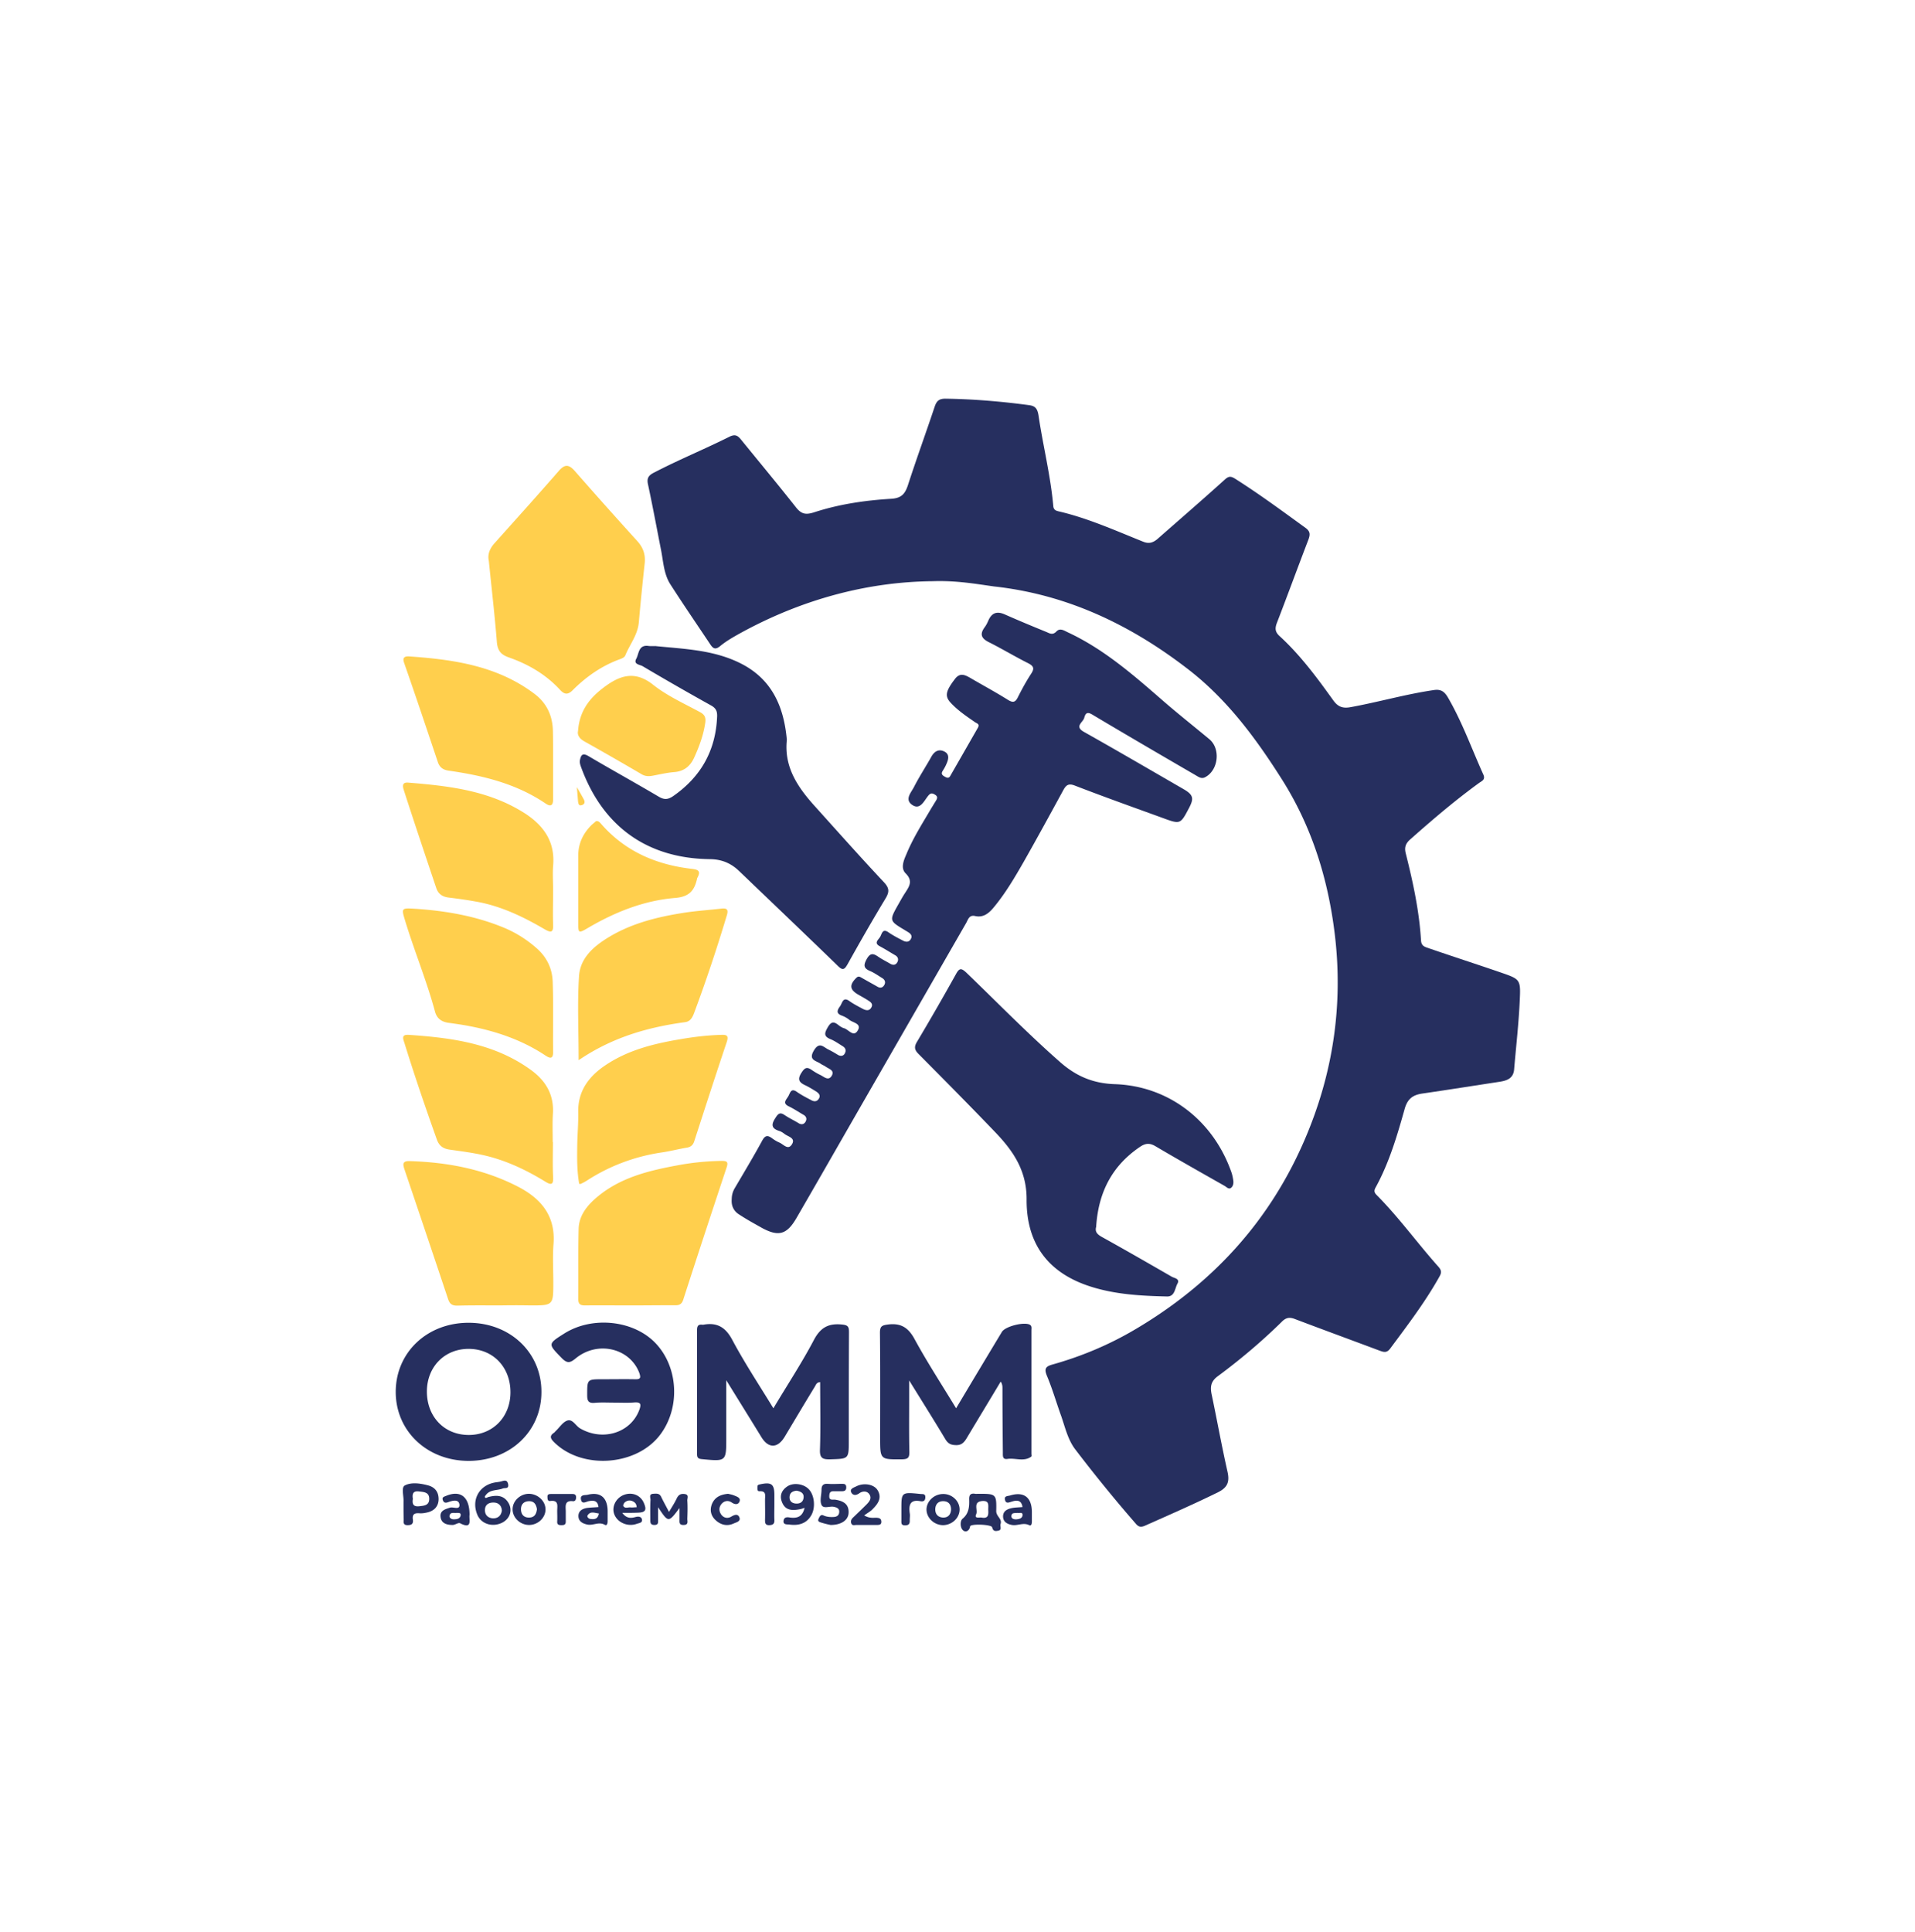 <svg xmlns="http://www.w3.org/2000/svg" width="577" height="582" fill="none" viewBox="0 0 577 582"><path fill="#262f5f" d="M281.095 175.105c-19.719.176-39.321 5.458-57.631 15.435-2.23 1.232-4.46 2.465-6.397 4.049-1.526 1.291-2.23.822-3.11-.528-3.991-5.986-8.099-11.972-11.972-18.017-1.996-3.11-2.113-6.866-2.817-10.387-1.292-6.573-2.524-13.205-3.933-19.778-.41-1.878.235-2.7 1.878-3.521 7.454-3.874 15.2-7.043 22.712-10.799 1.585-.763 2.407-.411 3.404.822 5.517 6.808 11.151 13.557 16.609 20.482 1.584 1.995 2.875 2.289 5.34 1.526 7.512-2.465 15.376-3.639 23.299-4.109 3.052-.176 4.167-1.408 5.047-3.99 2.583-7.982 5.458-15.846 8.099-23.769.587-1.702 1.291-2.406 3.228-2.406 8.392.118 16.784.822 25.118 1.937 1.878.235 2.582.939 2.934 3.052 1.35 9.155 3.639 18.134 4.461 27.407.117 1.232.997 1.408 1.76 1.584 8.745 2.054 16.961 5.752 25.295 9.097 1.701.704 2.934.352 4.284-.763 6.807-5.986 13.674-11.914 20.423-18.017 1.115-.998 1.76-.939 2.934-.235 7.336 4.636 14.32 9.801 21.362 14.907 1.409 1.056 1.35 1.995.822 3.462-3.228 8.392-6.28 16.785-9.507 25.118-.646 1.702-.529 2.759.821 3.991 6.221 5.693 11.21 12.442 16.139 19.308 1.35 1.878 2.7 2.524 5.106 2.113 8.451-1.526 16.726-3.932 25.177-5.165 2.171-.352 3.228.47 4.225 2.113 4.343 7.453 7.219 15.552 10.74 23.358.646 1.467-.352 1.878-1.232 2.464-7.278 5.282-14.085 11.092-20.834 17.078-1.467 1.292-1.761 2.524-1.291 4.285 2.171 8.627 4.049 17.312 4.577 26.174.118 1.819 1.409 1.937 2.465 2.348 7.16 2.465 14.437 4.812 21.597 7.277 5.751 1.995 5.986 2.054 5.693 8.157-.294 6.984-1.115 14.027-1.702 21.01-.235 2.759-2.172 3.404-4.461 3.756-7.688 1.174-15.434 2.407-23.122 3.522-2.876.41-4.519 1.526-5.4 4.636-2.288 8.157-4.695 16.315-8.803 23.768-.528.998-.293 1.526.411 2.23 6.691 6.749 12.207 14.437 18.545 21.539.881.997 1.057 1.702.353 2.934-4.285 7.688-9.625 14.672-14.848 21.714-1.057 1.409-1.937 1.115-3.228.646-8.451-3.169-16.961-6.28-25.47-9.508-1.644-.645-2.759-.469-4.05.881-5.986 5.869-12.442 11.326-19.191 16.315-1.995 1.467-2.347 2.993-1.936 5.223 1.643 7.805 3.051 15.67 4.812 23.475.704 3.052.117 4.812-2.817 6.279-7.277 3.58-14.672 6.808-22.066 10.095-1.233.528-1.878.352-2.7-.587a449 449 0 0 1-18.31-22.477c-2.172-2.876-2.993-6.515-4.167-9.919-1.467-4.049-2.641-8.157-4.284-12.089-.939-2.23-.47-2.935 1.702-3.521 8.744-2.465 17.136-5.986 24.942-10.623 23.064-13.615 40.435-32.454 51.058-57.279 8.509-19.836 11.561-40.494 8.979-61.797-1.996-16.433-6.808-32.102-15.787-46.363-7.982-12.618-16.726-24.473-28.698-33.628-17.254-13.263-36.269-22.301-58.159-24.707-5.81-.822-11.503-1.82-18.428-1.585"/><path fill="#262f5f" d="M220.471 361.319c0-1.173.294-2.288.881-3.286 2.817-4.813 5.692-9.566 8.333-14.437.881-1.585 1.644-1.585 2.876-.704.704.528 1.467.997 2.289 1.349 1.232.529 2.582 2.407 3.756.529s-1.057-2.289-2.113-3.052c-.528-.411-1.115-.822-1.761-.998-2.523-.822-2.288-2.113-.997-4.049.821-1.291 1.408-1.585 2.699-.705 1.291.881 2.7 1.526 4.05 2.348.88.587 1.702.528 2.23-.352.528-.939.176-1.702-.763-2.172-1.409-.821-2.817-1.76-4.284-2.465-1.996-.939-.763-1.995-.176-2.993.587-.939.763-2.699 2.641-1.349 1.349.939 2.817 1.702 4.284 2.465.821.469 1.702.528 2.289-.411.645-.998 0-1.644-.763-2.172-1.057-.645-2.172-1.35-3.287-1.878-1.937-.88-2.465-1.819-1.115-3.873 1.056-1.643 1.761-1.643 3.111-.704a18 18 0 0 0 2.523 1.467c1.115.528 2.465 1.937 3.463.176.88-1.585-.881-1.995-1.878-2.7-.47-.352-1.057-.528-1.526-.88-1.35-.939-3.756-1.056-1.996-3.991 1.644-2.758 2.876-.997 4.343-.293q1.408.704 2.817 1.584c.763.47 1.585.47 2.054-.234.528-.822.47-1.702-.469-2.289-1.233-.763-2.465-1.643-3.756-2.172-2.054-.821-1.82-1.819-.881-3.462s1.702-2.054 3.228-.822c.528.411 1.115.822 1.761.998 1.408.411 2.876 2.876 4.167.587 1.115-1.996-1.467-2.23-2.583-3.111a8 8 0 0 0-2.288-1.291c-1.937-.704-1.233-1.819-.47-2.875.646-.939.822-2.935 2.817-1.468 1.233.881 2.641 1.585 4.05 2.348.939.469 1.936.645 2.523-.47.587-1.056-.235-1.643-.998-2.112-.997-.646-1.995-1.174-2.993-1.761-2.523-1.467-2.699-2.876-.586-4.988.704-.705 1.115-.353 1.76 0 1.526.88 3.052 1.702 4.578 2.582.763.469 1.526.469 2.054-.352.587-.881.293-1.702-.587-2.23-1.174-.705-2.289-1.526-3.521-2.054-1.996-.822-2.172-1.702-1.115-3.639 1.115-1.995 2.054-1.702 3.58-.646 1.115.763 2.347 1.35 3.521 2.054.821.47 1.584.411 2.054-.352.528-.821.352-1.702-.587-2.23-1.526-.88-2.993-1.819-4.519-2.641-2.113-1.056-.411-2.054.059-2.993.469-.88.704-2.465 2.406-1.291 1.35.939 2.817 1.702 4.284 2.465.939.528 1.937.646 2.524-.47.528-.997-.176-1.643-.998-2.112-.235-.176-.528-.294-.763-.47-4.812-2.875-4.812-2.875-1.995-7.864.645-1.115 1.232-2.23 1.936-3.286 1.233-1.937 2.583-3.639.235-5.986-1.584-1.585-.587-3.933.235-5.81 1.995-4.872 4.871-9.332 7.512-13.851.411-.645.821-1.349 1.232-1.995.47-.763.939-1.467-.235-2.113-1.056-.645-1.525-.176-2.112.587-1.174 1.526-2.348 4.167-4.695 2.524-2.348-1.644-.235-3.756.587-5.4 1.584-3.11 3.521-6.044 5.223-9.096.88-1.585 2.171-2.406 3.873-1.585s1.291 2.406.646 3.815c-.294.704-.705 1.408-1.115 2.054-.587.939-.059 1.35.704 1.761.704.41 1.232.469 1.643-.352l8.275-14.438c.646-1.173-.411-1.291-.939-1.701-2.465-1.702-4.988-3.404-7.101-5.634-2.054-2.113-1.702-3.639 1.115-7.336 1.467-1.937 2.934-1.291 4.578-.352 3.814 2.23 7.629 4.284 11.385 6.631 1.584.998 2.289.704 3.052-.88 1.173-2.348 2.464-4.695 3.873-6.867 1.056-1.584.998-2.347-.822-3.286-3.99-1.995-7.864-4.343-11.854-6.338-2.348-1.174-2.759-2.465-1.233-4.519.47-.646.822-1.35 1.115-2.054 1.057-2.348 2.641-2.817 4.989-1.761 4.108 1.819 8.216 3.521 12.383 5.223.997.411 1.936 1.115 3.11-.117s2.524-.117 3.756.411c10.446 4.93 19.073 12.383 27.7 19.895 4.754 4.167 9.742 8.099 14.614 12.148 3.462 2.876 2.758 9.331-1.233 11.444-1.174.646-2.054-.117-2.993-.646-10.212-5.927-20.364-11.854-30.517-17.899-1.35-.822-2.407-1.467-2.935.645-.352 1.409-3.11 2.583-.058 4.285 10.035 5.634 19.953 11.444 29.93 17.195 2.934 1.702 3.228 2.758 1.761 5.575-2.641 5.047-2.641 5.106-7.923 3.169-8.862-3.227-17.782-6.397-26.585-9.8-2.113-.822-2.759.117-3.58 1.643-3.874 7.101-7.747 14.202-11.738 21.245-2.758 4.812-5.575 9.624-9.155 13.908-1.467 1.761-3.11 3.052-5.517 2.524-1.819-.411-2.112.998-2.699 2.054-11.738 20.423-23.534 40.905-35.271 61.328-5.282 9.214-10.564 18.428-15.904 27.642-2.876 4.93-5.341 5.634-10.271 2.993-2.289-1.291-4.577-2.524-6.807-3.991-1.702-.997-2.583-2.582-2.407-4.695"/><path fill="#262f5f" d="M330.275 369.654c-.47 1.643.586 2.406 1.995 3.169 6.984 3.873 13.909 7.864 20.834 11.855.763.41 2.523.587 1.643 2.112-.763 1.409-.763 3.815-3.052 3.815-7.805-.176-15.61-.587-23.122-2.993-12.325-3.932-19.309-12.442-19.25-26.174.059-8.569-3.873-14.438-9.155-20.013-7.688-8.04-15.552-15.963-23.358-23.827-1.232-1.232-1.467-2.113-.528-3.697a798 798 0 0 0 11.796-20.482c.998-1.819 1.585-1.761 3.052-.411 9.331 8.979 18.428 18.311 28.17 26.879 4.754 4.225 9.859 6.514 16.55 6.749 16.315.528 29.696 10.974 35.153 26.468.294.822.47 1.702.587 2.523.118.763 0 1.644-.587 2.172-.762.704-1.408-.176-2.054-.528-6.925-3.932-13.908-7.864-20.775-11.914-1.76-1.056-3.052-.939-4.695.176-8.568 5.81-12.559 13.909-13.204 24.121M197.466 194.648c8.627.88 17.313 1.115 25.353 5.047 9.507 4.636 13.205 12.735 14.202 22.594 0 .176.059.411.059.587-.88 8.099 3.169 14.144 8.216 19.778 6.984 7.747 13.909 15.552 21.069 23.181 1.702 1.82 1.585 2.993.411 4.93-3.932 6.514-7.688 13.087-11.385 19.719-.998 1.761-1.526 1.937-2.994.469-9.859-9.566-19.836-19.073-29.754-28.58-2.465-2.348-5.223-3.463-8.627-3.522-18.839-.176-32.219-9.683-38.792-27.348-.294-.821-.646-1.643-.47-2.523.294-1.409.704-2.23 2.465-1.233 7.043 4.167 14.202 8.099 21.245 12.266 1.584.939 2.699.939 4.225-.059 8.451-5.81 12.97-13.791 13.381-24.062.059-1.525-.293-2.464-1.702-3.286a901 901 0 0 1-20.775-11.914c-.822-.469-2.817-.528-1.878-2.23.821-1.526.645-4.166 3.521-3.873.646.117 1.467.059 2.23.059"/><path fill="#ffcf4d" d="M147.288 169.002c-.469-2.054.353-3.873 1.82-5.458 6.455-7.218 12.911-14.378 19.249-21.655 1.878-2.172 3.111-1.937 4.871.058a1606 1606 0 0 0 18.898 21.186c1.76 1.996 2.406 4.109 2.112 6.691a908 908 0 0 0-1.76 17.723c-.352 3.756-2.7 6.573-4.05 9.86-.293.704-.997.939-1.584 1.174-5.517 1.995-10.212 5.281-14.32 9.39-1.526 1.525-2.582 1.173-3.815-.177-4.284-4.636-9.566-7.688-15.434-9.742-2.348-.821-3.404-2.054-3.58-4.812-.646-8.04-1.585-16.08-2.407-24.238M150.928 393.304c-4.284 0-8.568-.059-12.911.059-1.526.059-2.465-.294-2.993-1.937-4.343-13.028-8.745-26.057-13.146-39.086-.528-1.584-.646-2.582 1.526-2.523 11.561.352 22.653 2.465 32.982 7.864 6.866 3.639 11.033 8.862 10.388 17.137-.294 3.756-.059 7.629-.059 11.444 0 7.042 0 7.042-6.984 7.042a219 219 0 0 0-8.803 0M189.72 393.306c-4.46 0-8.979-.059-13.439 0-1.468 0-2.054-.411-2.054-1.996.058-7.042-.059-14.026.117-21.068.117-4.167 2.7-7.219 5.751-9.742 6.925-5.752 15.376-7.806 23.945-9.39a78 78 0 0 1 13.38-1.35c1.468 0 2.113.176 1.526 1.936-4.401 13.264-8.803 26.586-13.087 39.908-.469 1.408-1.291 1.702-2.582 1.643-4.578 0-9.038.059-13.557.059M166.655 268.242c0 3.404-.117 6.808 0 10.27.117 2.582-.704 2.524-2.641 1.409-6.338-3.698-12.911-6.867-20.188-8.216-2.876-.529-5.752-.939-8.686-1.292-1.878-.234-3.111-1.115-3.697-2.875-3.287-9.801-6.573-19.543-9.743-29.403-.352-1.056-.704-2.523 1.292-2.347 12.383.998 24.648 2.406 35.447 9.449 5.634 3.756 8.861 8.627 8.216 15.669-.176 2.406 0 4.871 0 7.336M166.657 306.095c0 3.521-.059 7.043 0 10.505.117 3.052-1.35 2.054-2.759 1.115-6.866-4.46-14.495-7.042-22.477-8.568-2.113-.411-4.225-.704-6.338-.998-1.995-.293-3.404-1.232-3.991-3.286-2.523-9.39-6.279-18.369-9.096-27.701-1.057-3.462-.939-3.58 2.465-3.404 9.566.587 18.956 2.172 27.817 5.928 3.404 1.467 6.515 3.462 9.332 5.927 3.169 2.759 4.871 6.28 4.929 10.505.118 3.345.118 6.691.118 9.977M174.52 356.683c-.704-3.932-.646-7.864-.587-11.855.059-3.228.352-6.456.293-9.625-.176-6.338 3.052-10.739 7.923-14.085 6.925-4.753 14.848-6.69 22.947-8.04 4.049-.704 8.099-1.174 12.207-1.291 1.643-.059 2.289.176 1.702 2.054-3.345 9.977-6.573 19.954-9.801 29.931-.352 1.115-.939 1.76-2.23 1.995-2.582.411-5.165 1.115-7.747 1.467-8.099 1.233-15.611 4.05-22.477 8.51-.47.293-.998.587-1.526.821-.176.177-.411.118-.704.118M166.597 344.066c0 3.522-.118 7.043.058 10.564.118 2.289-.528 2.524-2.406 1.35-5.927-3.639-12.207-6.573-19.014-8.04-3.228-.704-6.515-1.115-9.801-1.585-1.937-.293-3.111-1.115-3.815-3.052-3.404-9.566-6.69-19.132-9.683-28.815-.352-1.232-1.291-2.876 1.232-2.7 13.146.881 26.057 2.641 37.032 10.74 4.343 3.228 6.749 7.395 6.397 13.029-.176 2.817-.059 5.634-.059 8.509zM166.656 230.037v10.798q0 2.817-2.289 1.233c-8.744-5.928-18.721-8.393-29.05-9.86-1.702-.235-2.817-.88-3.404-2.641-3.345-9.977-6.69-19.953-10.153-29.872-.528-1.525.059-1.995 1.467-1.936 13.44.939 26.586 2.817 37.795 11.268 3.756 2.817 5.516 6.69 5.575 11.385.059 3.169.059 6.397.059 9.625M174.344 319.417c0-8.979-.411-17.195.117-25.294.352-5.575 4.519-9.096 9.097-11.855 7.042-4.225 14.906-6.103 22.946-7.335 3.58-.529 7.16-.763 10.74-1.174 1.585-.176 2.347.058 1.761 1.995-2.993 9.977-6.28 19.836-9.919 29.579-.528 1.349-1.173 2.464-2.758 2.64-11.209 1.526-21.89 4.578-31.984 11.444"/><path fill="#262f5f" d="M233.031 424.292c4.225-7.102 8.568-13.674 12.207-20.6 1.995-3.756 4.401-5.047 8.451-4.636 1.936.176 2.112.763 2.112 2.406-.058 10.857-.058 21.656-.058 32.513 0 5.634 0 5.517-5.517 5.693-2.23.058-3.286-.235-3.169-2.935.235-6.749.059-13.439.059-20.305-1.115 0-1.291.88-1.644 1.408-3.051 4.988-6.044 10.036-9.037 15.024-2.113 3.521-4.871 3.58-6.984.176-3.345-5.458-6.749-10.916-10.623-17.195v17.312c0 7.219 0 7.16-7.394 6.456-1.174-.117-1.409-.528-1.409-1.585v-37.207c0-1.174.235-1.878 1.585-1.702h.293c4.108-.763 6.691.704 8.745 4.577 3.697 6.926 8.04 13.498 12.383 20.6M288.08 424.291a5781 5781 0 0 1 13.791-23.005c.998-1.702 6.925-3.17 8.51-2.113.587.411.41 1.056.41 1.584v37.208c0 .293.118.763-.058.88-2.23 1.644-4.813.352-7.16.705-1.526.234-1.409-.881-1.409-1.878-.058-6.456-.117-12.853-.117-19.308 0-.646 0-1.292-.528-2.113-3.404 5.692-6.866 11.385-10.27 17.078-.822 1.35-1.644 2.171-3.404 2.054-1.467-.059-2.23-.528-2.993-1.761-3.404-5.692-6.925-11.268-10.916-17.723v5.516c0 5.341-.059 10.74.059 16.081 0 1.584-.353 2.112-2.054 2.171-6.749.059-6.75.176-6.75-6.514 0-10.564.059-21.069-.058-31.633 0-1.936.587-2.23 2.406-2.465 4.049-.528 6.28 1.057 8.158 4.637 3.756 6.866 8.04 13.439 12.383 20.599M141.068 440.137c-12.383-.059-21.832-8.979-21.832-20.775 0-11.914 9.508-20.893 22.067-20.834 12.441.058 21.831 8.979 21.831 20.775.059 11.913-9.448 20.893-22.066 20.834m-12.442-21.01c-.058 7.629 5.165 13.146 12.501 13.204 7.277.059 12.617-5.34 12.676-12.735.059-7.629-5.164-13.146-12.5-13.204-7.277-.059-12.618 5.34-12.677 12.735M185.084 422.589c-1.936 0-3.932-.117-5.868.059-1.878.176-2.289-.528-2.289-2.289 0-4.812-.059-4.812 4.636-4.812 3.228 0 6.456-.059 9.683 0 1.702.058 1.937-.352 1.35-1.996-2.875-7.394-12.5-9.683-19.073-4.343-1.761 1.468-2.641 1.644-4.343-.117-4.049-4.167-4.167-4.167.763-7.277 8.568-5.458 21.186-4.05 27.759 3.052 6.69 7.218 7.277 19.249 1.291 27.289-7.101 9.566-23.71 10.74-32.102 2.289-.997-.998-1.408-1.819 0-2.758.176-.118.294-.235.411-.411 1.232-1.115 2.23-2.817 3.639-3.287 1.643-.528 2.523 1.644 3.932 2.407 6.866 3.932 15.258 1.232 17.782-5.693.587-1.643.411-2.289-1.467-2.172-1.996.177-4.05.059-6.104.059"/><path fill="#ffcf4d" d="M174.168 220.235c.411-5.869 3.287-9.684 7.395-12.853 4.871-3.756 9.507-5.634 15.258-1.056 4.226 3.345 9.332 5.634 14.085 8.216 1.409.763 1.82 1.584 1.585 3.228-.528 3.697-1.819 7.159-3.345 10.505-1.174 2.582-3.052 4.108-5.986 4.343-2.231.176-4.402.704-6.632 1.115-1.056.176-2.054.176-3.11-.411a1044 1044 0 0 0-17.489-10.036c-1.291-.763-2.054-1.819-1.761-3.051M179.567 247.407c.763-.117 1.056.294 1.409.646 7.277 8.451 16.784 12.5 27.583 13.733 2.112.234 2.523.88 1.584 2.64-.117.177-.117.353-.176.587-.822 3.404-2.406 5.165-6.455 5.517-9.449.763-18.135 4.225-26.351 9.038-2.876 1.702-2.934 1.584-2.934-1.585v-20.188c0-3.756 1.525-6.808 4.108-9.331.469-.411.939-.763 1.232-1.057"/><path fill="#262f5f" d="M147.054 451.052c2.406-.645 4.695-.704 6.162 1.761 1.35 2.289.352 4.93-2.113 6.045-2.876 1.291-6.045.235-7.218-2.348-1.937-4.401.293-8.803 4.929-9.8.763-.177 1.526-.177 2.289-.411.88-.235 1.702-.528 1.995.821.294 1.585-.939 1.057-1.643 1.35-1.702.646-3.756.235-5.047 1.937-.235.293-.528.587-.117.88.176.059.528-.117.763-.235m4.166 4.05c-.117-1.467-.939-2.348-2.406-2.406s-2.699.586-2.699 2.288c0 1.468.939 2.348 2.347 2.465 1.467.059 2.524-.704 2.758-2.347M301.461 459.211c-.176.646.47 1.702-.587 1.937-.762.176-1.643.352-1.936-.998-.176-.88-6.456-1.115-6.632-.293-.293 1.643-1.526 1.819-2.171 1.174-.881-.822-.881-2.817-.118-3.463 1.937-1.584 2.054-3.638 1.996-5.751-.059-1.409.41-1.996 1.819-1.761.293.059.587 0 .88 0 5.4 0 5.576 0 5.458 5.223 0 1.644 1.878 2.289 1.291 3.932m-3.697-4.342c0-1.409.352-2.759-1.761-2.641-2.993.234-1.291 2.699-1.878 3.99-.645 1.409.998.881 1.644.998 2.171.411 2.054-1.056 1.995-2.347M121.584 453.047v-.586c.118-1.702-.763-4.343.411-4.93 1.937-.998 4.519-.646 6.808-.059 2.171.528 3.345 1.937 3.345 4.167s-1.35 3.58-3.463 4.049c-.762.176-1.525.294-2.288.235-1.409-.117-2.23.235-1.996 1.878.176 1.233-.293 1.702-1.584 1.702-1.467 0-1.174-.939-1.174-1.761-.059-1.584-.059-3.11-.059-4.695m2.817-1.467c-.234 1.467.059 2.406 1.878 2.23 1.526-.176 3.052-.234 3.052-2.23s-1.526-2.054-3.052-2.23c-1.819-.235-2.112.704-1.878 2.23M242.422 454.281c-.705.234-.998.352-1.35.411-2.348.469-4.519.469-5.517-2.289-.704-1.937.059-3.463 1.585-4.519 1.936-1.35 5.164-.822 6.69.939 1.585 1.819 1.937 5.458.587 7.747-1.467 2.523-3.873 3.11-6.514 2.758-.646-.118-1.996.176-1.82-1.174.176-1.115 1.057-1.115 1.996-.939 1.995.235 3.697-.117 4.343-2.934m-2.407-5.165c-.997.118-1.995.47-2.112 1.761-.118 1.232.587 1.995 1.819 2.113 1.35.117 2.289-.47 2.406-1.82.118-1.291-.821-1.819-2.113-2.054M201.575 455.513c.939-1.585 1.76-2.817 2.347-4.109.529-1.056 1.174-1.408 2.289-1.291 1.526.176.822 1.291.88 1.996.118 1.819.059 3.697 0 5.516 0 .763.411 1.82-1.115 1.82-1.408.058-1.232-.881-1.232-1.702v-3.404c-3.345 4.46-3.345 4.46-6.456-.235v3.815c0 .821.118 1.526-1.115 1.526-1.115 0-1.232-.587-1.232-1.468 0-2.054-.059-4.108.059-6.103 0-.646-.529-1.702.762-1.819.939-.059 1.937-.235 2.465.939.705 1.467 1.468 2.817 2.348 4.519M250.285 459.444a28 28 0 0 1-2.817-.704c-.469-.176-1.232-.294-.821-1.174.293-.587.587-1.409 1.467-.998.998.47 2.054.528 3.11.47.998-.059 1.644-.529 1.644-1.644 0-.939-.763-1.232-1.585-1.408-1.291-.294-3.169.704-3.756-.587s0-3.052 0-4.578c0-1.349.587-1.878 1.995-1.76 1.35.117 2.7 0 4.108 0 .705 0 1.35 0 1.35 1.056 0 .939-.528 1.174-1.291 1.174h-2.641c-.88 0-1.115.469-1.174 1.291-.058.88.177 1.291 1.116 1.232h.586c2.289.353 4.226 1.174 4.109 3.933-.059 2.23-2.172 3.697-5.4 3.697M260.379 456.57c1.761.998 2.817.646 3.815.705.763.058 1.291.234 1.35 1.115.058.997-.587 1.056-1.35 1.056h-6.162c-.528 0-1.233.294-1.526-.469-.294-.705.059-1.35.587-1.82 1.349-1.291 2.699-2.582 3.99-3.873.881-.88 1.644-1.878.881-3.052s-2.172-.997-3.111-.293c-1.115.763-1.995.528-2.406-.411-.411-.998.822-1.35 1.526-1.702 2.289-1.174 5.282-.646 6.397 1.056 1.467 2.289.235 4.109-1.35 5.693-.587.704-1.526 1.174-2.641 1.995M187.489 455.807c1.35 1.819 2.759 1.584 4.05 1.232.939-.235 1.702-.059 1.878.704.235 1.057-.822 1.115-1.526 1.35-2.7.998-5.869-.352-6.808-2.875-.821-2.172.411-4.754 2.7-5.752 2.465-1.056 5.106-.117 6.162 2.23.998 2.23.587 2.993-1.819 3.052-1.35.059-2.759.059-4.637.059m4.343-1.702c-.058-1.057-.528-1.409-.997-1.702-.939-.528-1.878-.411-2.641.293-.235.235-.47.763-.411.998.528.939 1.467.352 2.289.469.528.059 1.115-.058 1.76-.058M141.479 456.392c-.235 1.409.997 4.519-2.876 2.524-.528-.235-1.467.528-2.23.528-1.761 0-3.463-.469-3.639-2.523-.176-1.82 1.409-2.23 2.876-2.7.998-.293 2.993.822 2.817-.939-.235-1.702-2.113-1.174-3.404-.704-.822.293-1.291.176-1.585-.587-.352-.939.353-1.056 1.057-1.35 4.343-1.76 6.984.411 6.984 5.751m-3.932-.586c-.763.117-1.937-.353-2.113.939-.059.528.528.997 1.232.997.939 0 1.878-.117 2.113-1.115.176-.997-.704-.763-1.232-.821M180.33 454.045c-.235-1.995-1.467-2.054-2.993-1.76-.822.176-1.995 1.056-2.289-.528-.293-1.526 1.233-1.233 1.995-1.409 3.815-.939 5.928.763 6.045 4.754v3.228c0 .586-.176 1.467-.88 1.056-1.819-.998-3.463.293-5.223-.059-1.409-.293-2.7-.939-2.7-2.582 0-1.526 1.174-2.171 2.465-2.406 1.232-.176 2.406-.176 3.58-.294m.117 1.937c-1.232-.117-2.523-.822-3.404.587-.234.411.235.939.763 1.056 1.233.176 2.348.118 2.641-1.643M308.093 454.046c-.352-2.171-1.702-2.113-3.227-1.643-.822.235-1.761.763-2.055-.528-.293-1.174.763-1.115 1.468-1.291 4.166-1.292 6.573.469 6.631 4.871v2.934c0 .587-.117 1.467-.821 1.115-1.761-.88-3.463.235-5.165-.059-1.408-.234-2.699-.939-2.699-2.582 0-1.526 1.173-2.171 2.464-2.465.998-.235 2.172-.234 3.404-.352m-1.467 1.761c-.763.117-1.819-.176-1.878.939-.059.763.704 1.056 1.526.997.822-.058 1.702-.293 1.819-1.173.118-1.174-.939-.587-1.467-.763M164.367 454.866c-.059 2.524-2.407 4.637-5.048 4.578-2.699-.059-4.929-2.289-4.871-4.812.059-2.524 2.407-4.637 5.048-4.578 2.699.117 4.929 2.289 4.871 4.812m-2.583-.176c-.234-1.408-.821-2.465-2.465-2.406-1.525.059-2.347.998-2.347 2.406 0 1.585.88 2.582 2.524 2.524 1.643-.059 2.112-1.174 2.288-2.524M289.135 454.867c-.059 2.524-2.347 4.636-5.047 4.636-2.7-.058-4.93-2.23-4.93-4.753.059-2.524 2.348-4.637 5.047-4.637 2.759 0 4.989 2.23 4.93 4.754m-5.047 2.347c1.584.059 2.347-.88 2.465-2.288.058-1.35-.528-2.524-2.113-2.641-1.702-.118-2.582.88-2.641 2.406 0 1.467.763 2.406 2.289 2.523M219.358 450.055c.47.117 1.174.234 1.761.469.821.352 2.171.704 1.702 1.878-.411.998-1.409.939-2.407.235-1.056-.704-2.288-.47-3.11.587-.704.939-.704 1.995-.059 2.993.763 1.174 2.054 1.35 3.111.704.997-.587 1.936-.88 2.406.176.528 1.233-.822 1.526-1.643 1.878-1.996.939-3.874.47-5.399-.88-1.468-1.291-1.996-3.052-1.174-5.047.88-1.996 2.523-2.759 4.812-2.993M233.325 453.282c0 1.526-.059 3.11 0 4.636.059 1.057-.293 1.526-1.467 1.585-1.291.059-1.35-.646-1.35-1.585.059-2.054 0-4.049 0-6.103 0-1.174.47-2.641-1.643-2.524-.763.059-.646-.763-.646-1.35 0-.645.47-.645.939-.762 3.287-.705 4.167 0 4.167 3.227zM169.237 450.113h3.228c.646 0 1.115.176 1.115.998 0 .646-.234 1.232-.939 1.174-2.523-.294-2.23 1.408-2.171 2.934v3.228c0 .998-.587 1.056-1.35 1.056-.822 0-1.291-.176-1.232-1.115.058-1.056 0-2.171 0-3.228 0-1.467.528-3.286-2.113-2.934-.763.117-.822-.646-.822-1.232-.058-.822.528-.881 1.115-.881zM271.589 454.809c0-5.282 0-5.282 5.81-4.695.646.059 1.408-.117 1.408.939s-.528 1.409-1.467 1.233c-3.11-.587-3.58 1.115-3.228 3.638.118.646 0 1.35 0 2.054.059 1.057-.234 1.585-1.408 1.585-1.232 0-1.115-.704-1.115-1.526z"/><path fill="#ffcf4d" d="M173.816 237.139c.939 1.584 1.526 2.699 2.113 3.756.352.704.294 1.349-.528 1.643-1.056.411-1.115-.411-1.232-1.056-.118-1.174-.177-2.465-.353-4.343"/></svg>